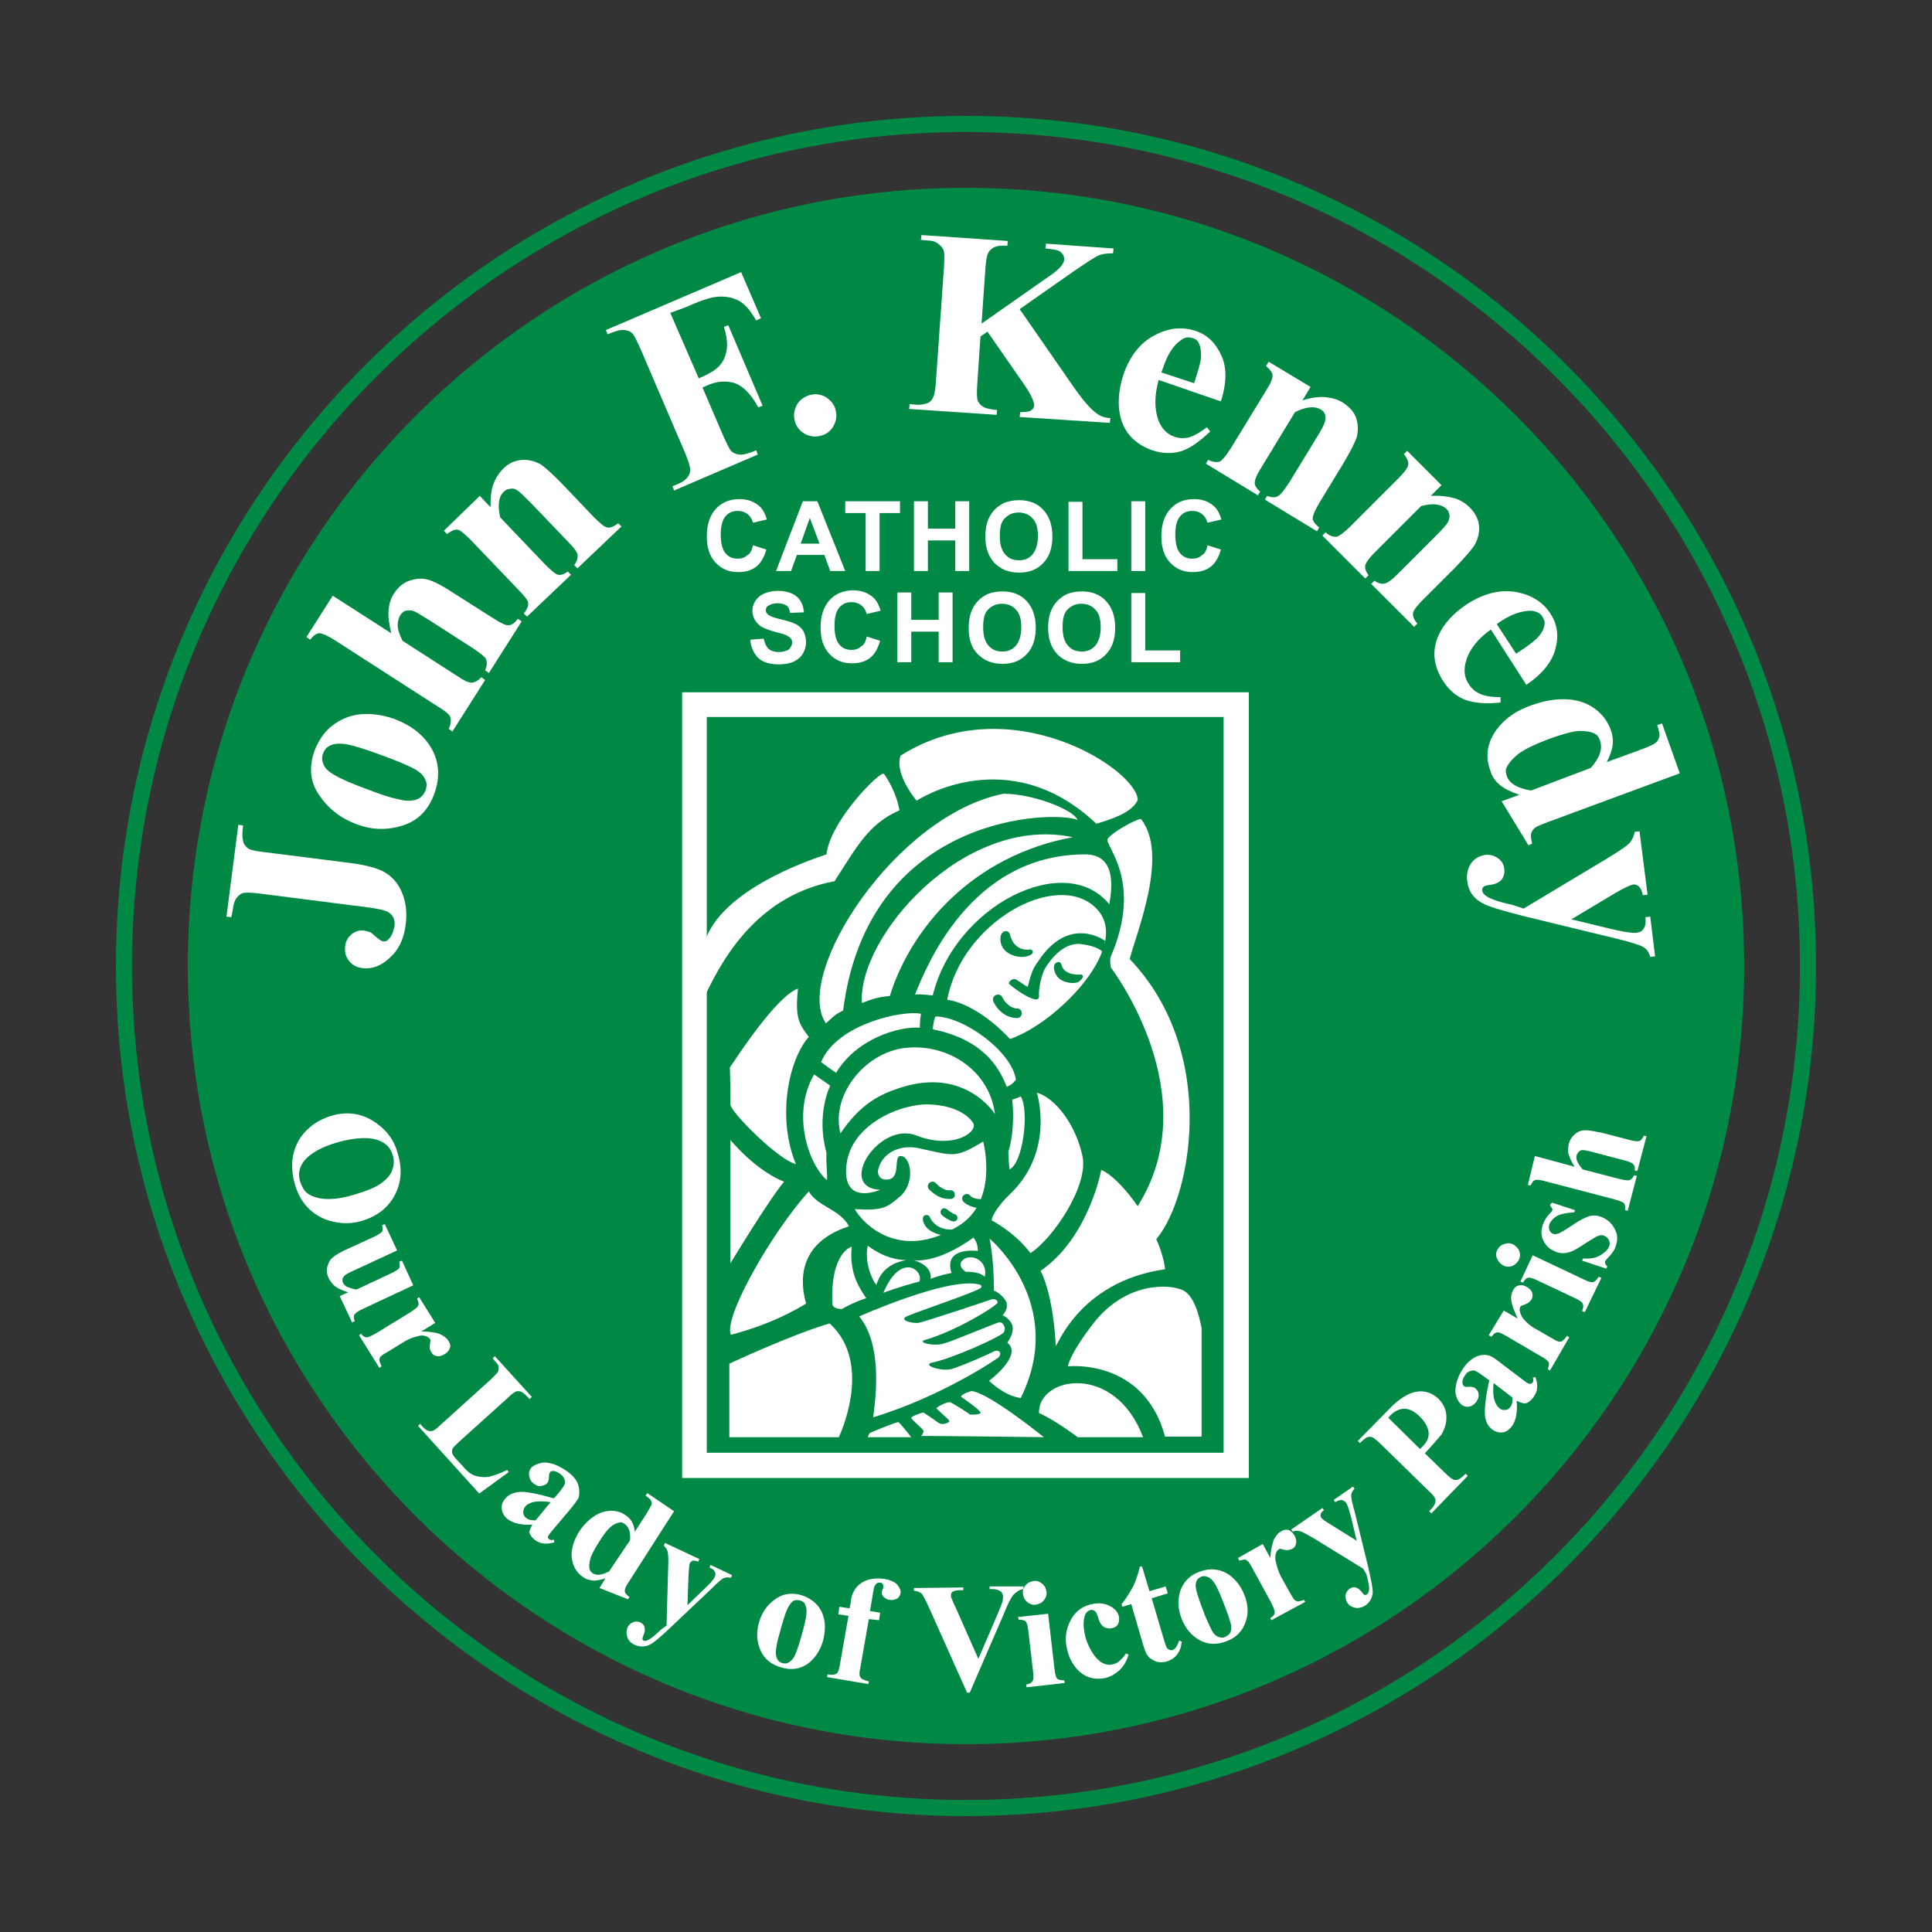 <svg xmlns="http://www.w3.org/2000/svg" width="134" height="134" viewBox="0 0 134 134" fill="none"><rect x="0" y="0" width="134" height="134" fill="#333333" stroke="none"/><path d="M67 125.96C34.505 125.96 8.04 99.495 8.04 67C8.04 34.505 34.468 8.04 67 8.04C99.532 8.04 125.96 34.505 125.96 67C125.96 99.495 99.495 125.96 67 125.96ZM67 9.157C35.101 9.157 9.157 35.101 9.157 67C9.157 98.9 35.101 124.843 67 124.843C98.9 124.843 124.843 98.9 124.843 67C124.843 35.101 98.9 9.157 67 9.157Z" fill="#008845"></path><path d="M67 120.972C96.808 120.972 120.972 96.808 120.972 67C120.972 37.192 96.808 13.028 67 13.028C37.192 13.028 13.028 37.192 13.028 67C13.028 96.808 37.192 120.972 67 120.972Z" fill="#008845"></path><path d="M84.867 49.729V100.76H49.022V49.729H84.867ZM86.616 48.017H47.309V102.51H86.616V48.017Z" fill="white"></path><path d="M59.295 83.862C59.444 84.271 61.975 87.77 66.442 85.053C69.271 83.341 68.228 79.32 68.191 79.172C66.181 80.4 66.144 80.139 63.613 79.618C62.459 79.395 61.156 79.916 60.896 81.182C60.858 81.442 61.007 81.852 61.528 81.814C62.533 81.777 61.938 80.177 62.459 80.177C63.203 80.177 63.538 82.149 62.31 83.08C61.491 83.787 61.119 83.973 59.295 83.862Z" fill="white"></path><path d="M61.044 82.522C61.044 82.522 58.439 83.675 58.7 80.884C58.96 77.906 62.645 76.492 64.506 76.603C66.181 76.678 67.112 77.311 67.484 77.869C67.893 78.464 66.181 79.767 63.576 78.762C60.97 77.72 57.992 82.373 61.044 82.522Z" fill="white"></path><path d="M69.01 77.273C69.01 77.273 66.963 73.961 62.422 75.45C61.044 75.896 59.705 76.529 58.29 78.613C57.583 75.859 60.151 72.807 63.054 72.658C65.921 72.472 68.638 74.333 69.01 77.273Z" fill="white"></path><path d="M71.913 75.784C71.913 75.784 73.216 79.842 70.015 82.857C69.419 83.415 68.787 84.271 68.787 84.643C69.457 85.016 70.648 85.797 71.467 86.914C72.993 85.946 75.524 82.261 75.077 80.177C74.63 78.055 73.216 76.157 71.913 75.784Z" fill="white"></path><path d="M76.38 81.144C76.38 81.144 75.524 85.834 72.174 88.142C73.03 89.854 73.216 92.832 73.216 93.316C73.216 93.8 74.593 88.924 80.809 88.03C80.512 85.425 77.832 81.74 76.38 81.144Z" fill="white"></path><path fill-rule="evenodd" clip-rule="evenodd" d="M82.038 89.482C81.033 89.036 78.092 88.924 75.859 91.753C74.109 94.023 74.072 94.768 74.072 94.768C74.072 94.768 79.321 94.172 80.809 99.644C82.447 99.644 83.341 99.644 83.341 99.644V92.088C83.303 92.088 83.043 89.966 82.038 89.482Z" fill="white"></path><path fill-rule="evenodd" clip-rule="evenodd" d="M60.188 86.393C60.188 86.393 61.38 87.398 62.868 87.398C61.305 87.658 60.933 88.663 60.784 89.11C60.486 88.812 59.928 87.472 60.188 86.393Z" fill="white"></path><path fill-rule="evenodd" clip-rule="evenodd" d="M59.072 86.467C59.072 86.467 57.583 86.84 57.732 90.413C57.732 90.822 58.402 90.785 58.402 90.785C58.402 90.785 59.146 90.338 60.077 90.041C59.704 89.445 58.886 88.44 59.072 86.467Z" fill="white"></path><path fill-rule="evenodd" clip-rule="evenodd" d="M61.268 89.668C61.268 89.668 62.422 89.222 63.762 88.886C64.097 88.142 62.496 86.765 61.268 89.668Z" fill="white"></path><path fill-rule="evenodd" clip-rule="evenodd" d="M63.352 87.398C63.352 87.398 64.878 87.733 67.521 85.835C67.856 86.244 67.819 86.765 67.819 86.765C67.819 86.765 65.399 86.43 65.995 88.291C65.176 88.44 64.543 88.701 64.543 88.701C64.543 88.701 64.767 87.807 63.352 87.398Z" fill="white"></path><path fill-rule="evenodd" clip-rule="evenodd" d="M67 88.217C67 88.217 67.856 88.142 68.303 88.552C68.563 87.361 67.223 86.839 66.702 87.472C66.404 87.882 67 88.217 67 88.217Z" fill="white"></path><path fill-rule="evenodd" clip-rule="evenodd" d="M68.638 85.909C68.638 85.909 74.035 90.413 70.797 96.964C69.643 96.815 68.601 95.773 68.601 95.773C68.601 95.773 70.983 93.986 69.866 93.13C70.09 92.795 70.276 92.423 70.238 92.051C70.201 91.678 69.792 91.306 69.531 91.232C69.68 91.046 69.866 90.859 69.829 90.413C69.792 90.115 69.233 89.594 68.936 89.519C68.936 88.328 68.861 87.1 68.638 85.909Z" fill="white"></path><path fill-rule="evenodd" clip-rule="evenodd" d="M79.283 99.681H74.742C74.742 99.681 73.179 98.49 72.062 98.006C71.988 95.475 77.311 94.47 79.283 99.681Z" fill="white"></path><path fill-rule="evenodd" clip-rule="evenodd" d="M50.585 94.582V99.681H58.178C58.178 99.681 60.635 94.619 57.545 91.79C54.865 92.572 50.585 94.582 50.585 94.582Z" fill="white"></path><path fill-rule="evenodd" clip-rule="evenodd" d="M50.697 92.572C50.697 92.572 53.451 91.939 55.908 90.413C55.759 89.817 54.717 86.393 58.886 85.053C58.253 83.862 56.727 83.713 56.094 82.633C53.451 85.574 50.138 91.455 50.697 92.572Z" fill="white"></path><path fill-rule="evenodd" clip-rule="evenodd" d="M50.659 87.621V79.06C50.659 79.06 52.334 81.144 54.382 81.963C53.339 83.192 50.659 87.621 50.659 87.621Z" fill="white"></path><path fill-rule="evenodd" clip-rule="evenodd" d="M50.659 76.603C50.659 77.124 54.009 80.474 55.2 80.735C53.898 77.608 54.642 73.588 56.094 71.913C55.424 71.02 55.126 70.611 55.349 68.563C53.861 69.084 51.106 73.328 50.622 74.035C50.659 74.966 50.659 76.045 50.659 76.603Z" fill="white"></path><path d="M72.397 99.681C72.397 99.681 68.601 96.592 67.372 96.48C66.553 96.74 66.665 96.889 66.665 96.889C66.665 96.889 67.893 97.708 68.005 97.969C68.079 98.118 67.261 98.155 67.223 98.081C67.186 98.006 66.032 97.299 65.921 97.262C65.697 97.187 64.953 97.597 64.953 97.671C64.953 97.746 65.846 98.453 65.846 98.564C65.846 98.676 65.362 98.862 65.139 98.713C64.916 98.564 64.097 97.969 64.022 97.969C63.948 97.969 63.203 98.229 63.203 98.341C63.203 98.453 64.097 99.16 64.059 99.272C64.022 99.383 63.948 99.607 63.836 99.607C63.799 99.569 72.397 99.681 72.397 99.681Z" fill="white"></path><path d="M60.188 99.681H63.203C63.203 99.681 62.385 98.639 62.31 98.639C62.236 98.602 60.337 99.346 60.3 99.421C60.263 99.458 60.188 99.681 60.188 99.681Z" fill="white"></path><path d="M65.697 69.345C66.665 69.457 68.34 70.238 70.052 72.062C73.291 70.983 78.688 65.511 75.971 62.943C73.253 60.337 66.702 63.948 65.697 69.345Z" fill="white"></path><path fill-rule="evenodd" clip-rule="evenodd" d="M64.692 69.047C64.692 69.047 63.948 68.936 63.464 68.973C64.171 67.261 67.223 59.258 75.263 59.258C77.385 59.258 77.162 61.491 76.938 62.719C73.886 58.96 66.218 62.794 64.692 69.047Z" fill="white"></path><path fill-rule="evenodd" clip-rule="evenodd" d="M74.407 58.066C67.372 59.369 63.166 64.431 61.714 69.084C61.044 69.121 60.412 69.308 59.779 69.568C59.481 64.99 66.851 56.466 74.407 58.066Z" fill="white"></path><path fill-rule="evenodd" clip-rule="evenodd" d="M74.742 56.875C73.291 56.205 60.226 56.317 58.476 70.089C57.843 70.387 57.657 70.648 57.285 70.983C54.977 67.633 62.087 56.54 69.606 55.051C71.578 55.051 74.445 56.131 74.742 56.875Z" fill="white"></path><path fill-rule="evenodd" clip-rule="evenodd" d="M63.576 55.535C63.576 55.535 69.903 51.329 76.045 57.136C77.906 56.578 78.576 56.131 78.911 55.498C78.911 53.414 70.09 47.607 62.459 52.409C62.012 53.712 63.576 55.535 63.576 55.535Z" fill="white"></path><path fill-rule="evenodd" clip-rule="evenodd" d="M79.135 56.801C78.799 56.801 77.124 57.732 76.827 58.178C76.566 58.625 79.321 61.044 77.05 66.33C76.938 66.553 77.05 67.112 77.05 67.112C77.05 67.112 83.825 75.933 78.874 83.713C78.651 85.127 78.948 85.127 79.991 86.169C82.522 83.638 84.718 73.179 78.353 66.516C78.874 64.543 81.07 59.258 79.135 56.801Z" fill="white"></path><path fill-rule="evenodd" clip-rule="evenodd" d="M62.384 56.206C62.198 55.052 61.528 53.935 61.305 53.674C61.082 53.414 57.583 56.913 57.322 59.258C56.094 59.667 49.468 61.901 48.761 65.809C48.91 67.074 48.798 68.712 48.91 69.047C50.362 65.921 52.893 62.049 57.881 61.119C59.407 58.774 60.226 57.136 62.384 56.206Z" fill="white"></path><path fill-rule="evenodd" clip-rule="evenodd" d="M59.593 91.306C59.593 91.306 65.66 88.589 67.856 89.073C68.191 89.147 68.079 89.296 67.968 89.37C66.963 89.891 62.906 91.194 62.757 91.38C62.533 91.641 63.352 91.79 63.687 91.753C64.022 91.715 68.489 90.227 68.787 90.115C68.973 90.078 69.196 90.152 69.196 90.338C69.196 90.524 66.442 92.274 64.134 92.944C63.613 93.093 64.692 93.39 65.399 93.204C66.107 93.018 69.047 91.753 69.308 91.715C69.568 91.678 69.829 92.125 69.606 92.423C69.382 92.72 66.107 94.209 64.655 94.507C63.985 94.656 65.027 95.065 65.809 94.991C66.255 94.954 68.787 93.837 68.936 93.725C69.27 93.576 69.531 93.837 69.271 94.135C69.159 94.246 65.325 96.852 60.56 98.304C60.709 97.15 61.268 93.353 59.593 91.306Z" fill="white"></path><path fill-rule="evenodd" clip-rule="evenodd" d="M56.466 74.519L57.583 75.3C57.583 75.3 56.578 77.273 57.322 79.953C57.285 80.809 57.397 81.293 57.359 81.852C56.168 80.884 54.828 77.348 56.466 74.519Z" fill="white"></path><path fill-rule="evenodd" clip-rule="evenodd" d="M56.95 73.663C56.95 73.663 57.583 74.147 57.992 74.407C59.444 71.988 62.422 71.169 63.799 71.281C63.799 70.908 63.836 70.573 63.873 70.313C62.682 70.052 58.067 70.983 56.95 73.663Z" fill="white"></path><path fill-rule="evenodd" clip-rule="evenodd" d="M64.692 71.392C64.692 71.392 64.729 70.834 64.878 70.499C66.851 70.499 70.201 72.956 70.462 74.891C70.313 75.04 70.275 75.189 69.829 75.375C69.457 74.519 68.6 72.174 64.692 71.392Z" fill="white"></path><path fill-rule="evenodd" clip-rule="evenodd" d="M70.797 76.045C70.797 76.045 70.499 76.194 70.201 76.268C70.35 77.385 70.238 79.023 69.941 79.842C69.941 80.326 69.978 80.66 70.015 81.107C70.983 80.66 71.392 76.975 70.797 76.045Z" fill="white"></path><path d="M70.015 68.266C70.015 68.266 71.057 69.159 71.764 69.308C71.876 69.345 72.1 69.308 72.062 69.084C72.025 68.526 72.248 67.596 72.472 67.186C72.732 66.739 73.663 65.362 74.928 65.474C75.859 65.585 76.268 65.809 76.492 66.032C76.603 66.144 76.641 65.251 76.641 65.251C76.641 65.251 74.147 63.389 71.988 66.702C71.653 67.186 71.541 67.409 71.281 68.452C71.057 68.34 70.722 68.079 70.462 67.93C70.164 67.819 69.866 68.191 70.015 68.266Z" fill="#008845"></path><path d="M71.467 65.846C71.467 65.846 70.387 66.107 70.052 64.841C69.978 64.469 69.531 64.506 69.42 64.878C69.308 65.251 69.457 65.772 69.829 66.032C70.201 66.33 70.871 66.442 71.206 66.33C71.727 66.218 71.727 65.921 71.467 65.846Z" fill="#008845"></path><path d="M74.966 67.595C74.966 67.595 73.812 67.707 73.626 66.925C73.551 66.59 73.142 66.702 73.105 67.037C73.067 67.372 73.291 67.819 73.663 68.005C74.035 68.191 74.482 68.228 74.779 68.117C75.152 67.893 75.189 67.595 74.966 67.595Z" fill="#008845"></path><path d="M70.536 70.611C69.419 70.611 68.898 69.494 68.898 69.457C68.824 69.27 68.898 69.084 69.085 69.01C69.271 68.936 69.457 69.01 69.531 69.196C69.531 69.196 69.903 69.941 70.536 69.941C70.722 69.941 70.871 70.089 70.871 70.275C70.871 70.462 70.722 70.611 70.536 70.611Z" fill="#008845"></path><path d="M65.772 83.154C65.027 83.154 64.432 82.484 64.432 82.484C64.32 82.373 64.32 82.15 64.469 82.038C64.581 81.926 64.804 81.926 64.915 82.075C65.064 82.224 65.474 82.596 65.883 82.559C66.069 82.522 66.218 82.671 66.218 82.82C66.255 83.006 66.107 83.154 65.958 83.154C65.883 83.154 65.809 83.154 65.772 83.154Z" fill="#008845"></path><path d="M68.005 83.787C67.223 83.787 66.814 83.341 66.814 83.341C66.702 83.192 66.702 83.006 66.851 82.894C66.963 82.782 67.186 82.782 67.298 82.931C67.298 82.969 67.596 83.229 68.228 83.155C68.415 83.117 68.563 83.266 68.563 83.415C68.601 83.601 68.452 83.75 68.303 83.75C68.191 83.75 68.079 83.787 68.005 83.787Z" fill="#008845"></path><path d="M66.144 84.718H66.107C65.772 84.643 65.4 84.346 65.325 84.271C65.213 84.159 65.213 84.011 65.288 83.899C65.4 83.787 65.548 83.787 65.66 83.862C65.809 83.973 66.032 84.159 66.181 84.197C66.33 84.234 66.442 84.383 66.404 84.532C66.367 84.643 66.256 84.718 66.144 84.718Z" fill="#008845"></path><path d="M64.469 84.383C64.543 84.532 64.953 85.499 66.479 85.239C67.484 85.09 65.772 85.723 65.772 85.723C65.772 85.723 64.283 85.686 64.022 84.681C63.911 84.159 64.432 84.234 64.469 84.383Z" fill="#008845"></path><path d="M16.043 63.613L15.708 63.576L16.527 57.211L16.862 57.248L16.824 57.62C16.787 57.955 16.824 58.253 16.899 58.476C16.973 58.625 17.085 58.774 17.271 58.886C17.42 58.96 17.755 59.035 18.388 59.109L24.269 59.853C25.423 60.002 26.242 60.226 26.726 60.523C27.209 60.821 27.619 61.268 27.879 61.901C28.14 62.533 28.252 63.241 28.14 64.097C28.028 65.102 27.656 65.883 27.023 66.442C26.428 67 25.795 67.224 25.162 67.149C24.753 67.112 24.418 66.926 24.194 66.628C23.971 66.33 23.897 66.032 23.934 65.66C23.971 65.288 24.12 65.027 24.381 64.804C24.641 64.581 24.939 64.506 25.274 64.543C25.423 64.581 25.572 64.618 25.683 64.655C25.758 64.692 25.869 64.804 26.093 64.99C26.316 65.176 26.465 65.288 26.577 65.288C26.726 65.325 26.874 65.251 26.986 65.102C27.172 64.916 27.284 64.618 27.358 64.246C27.395 63.985 27.358 63.762 27.247 63.576C27.135 63.39 26.949 63.241 26.688 63.166C26.428 63.055 25.683 62.943 24.418 62.794L18.015 61.975C17.42 61.901 17.011 61.901 16.862 61.938C16.713 61.975 16.564 62.087 16.415 62.273C16.266 62.459 16.192 62.72 16.154 63.055L16.043 63.613Z" fill="white"></path><path d="M21.812 52.074C22.073 51.404 22.445 50.809 23.003 50.362C23.562 49.915 24.232 49.617 24.976 49.543C25.721 49.468 26.502 49.58 27.284 49.841C28.401 50.25 29.219 50.846 29.778 51.665C30.448 52.67 30.559 53.786 30.15 54.977C29.741 56.169 28.996 56.913 27.954 57.248C26.912 57.583 25.832 57.583 24.753 57.173C23.636 56.764 22.78 56.094 22.147 55.163C21.514 54.27 21.403 53.228 21.812 52.074ZM22.408 52.26C22.296 52.558 22.333 52.819 22.482 53.116C22.631 53.414 23.003 53.675 23.599 53.972C24.194 54.27 25.088 54.605 26.204 55.015C26.8 55.238 27.358 55.387 27.917 55.498C28.326 55.573 28.698 55.536 28.959 55.424C29.219 55.312 29.405 55.089 29.517 54.828C29.592 54.568 29.629 54.345 29.517 54.121C29.405 53.824 29.182 53.6 28.884 53.414C28.401 53.116 27.321 52.67 25.721 52.111C24.753 51.776 24.083 51.59 23.71 51.59C23.301 51.553 23.003 51.627 22.78 51.776C22.631 51.851 22.482 52.037 22.408 52.26Z" fill="white"></path><path d="M23.078 41.317L27.135 43.922C26.986 43.29 26.912 42.731 26.949 42.322C26.986 41.912 27.098 41.503 27.321 41.168C27.619 40.721 27.954 40.423 28.401 40.275C28.847 40.126 29.294 40.089 29.666 40.2C30.076 40.312 30.671 40.61 31.453 41.131L34.207 42.88C34.728 43.215 35.101 43.401 35.287 43.364C35.473 43.364 35.696 43.215 35.919 42.917L36.18 43.103L33.91 46.677L33.649 46.491C33.761 46.23 33.798 45.97 33.723 45.746C33.649 45.56 33.351 45.337 32.867 45.002L29.741 42.992C29.145 42.62 28.773 42.396 28.624 42.359C28.475 42.322 28.289 42.322 28.14 42.359C27.991 42.396 27.88 42.508 27.768 42.657C27.656 42.843 27.582 43.103 27.582 43.364C27.582 43.625 27.693 43.997 27.917 44.444L31.676 46.863C32.16 47.198 32.495 47.347 32.681 47.347C32.904 47.347 33.128 47.235 33.388 46.975L33.649 47.161L31.378 50.734L31.118 50.548C31.267 50.25 31.304 49.952 31.23 49.729C31.192 49.58 30.895 49.32 30.336 48.985L23.227 44.406C22.706 44.071 22.333 43.922 22.147 43.922C21.961 43.922 21.738 44.071 21.515 44.369L21.254 44.183L23.078 41.317Z" fill="white"></path><path d="M33.277 34.394L34.021 35.175C34.021 34.542 34.058 34.021 34.207 33.612C34.356 33.202 34.579 32.83 34.914 32.495C35.287 32.123 35.733 31.937 36.18 31.9C36.627 31.862 37.073 31.974 37.483 32.197C37.781 32.383 38.264 32.83 38.934 33.5L41.168 35.845C41.614 36.292 41.912 36.552 42.136 36.59C42.322 36.627 42.582 36.515 42.88 36.292L43.103 36.515L40.051 39.419L39.828 39.195C40.014 38.935 40.088 38.711 40.051 38.451C40.014 38.265 39.791 37.967 39.381 37.557L36.813 34.877C36.329 34.394 36.031 34.096 35.845 33.984C35.659 33.872 35.51 33.872 35.361 33.91C35.212 33.91 35.063 33.984 34.952 34.096C34.579 34.431 34.505 35.026 34.691 35.882L37.781 39.121C38.227 39.567 38.525 39.828 38.711 39.865C38.897 39.902 39.12 39.828 39.381 39.642L39.604 39.865L36.552 42.769L36.329 42.545C36.552 42.285 36.664 42.024 36.627 41.801C36.627 41.652 36.366 41.317 35.919 40.87L32.681 37.483C32.234 37.036 31.937 36.776 31.75 36.739C31.564 36.701 31.304 36.813 31.006 37.036L30.783 36.813L33.277 34.394Z" fill="white"></path><path d="M46.491 21.701L48.463 26.242L48.798 26.093C49.282 25.87 49.654 25.646 49.915 25.349C50.176 25.051 50.325 24.716 50.399 24.269C50.473 23.822 50.399 23.301 50.213 22.669L50.511 22.557L52.893 28.14L52.595 28.252C52.037 27.247 51.441 26.689 50.846 26.54C50.25 26.391 49.654 26.465 49.059 26.726L48.724 26.875L50.176 30.262C50.436 30.82 50.585 31.155 50.734 31.304C50.846 31.416 51.032 31.49 51.255 31.527C51.478 31.565 51.739 31.49 52.074 31.378L52.446 31.23L52.558 31.527L46.751 34.021L46.639 33.724L47.012 33.575C47.347 33.426 47.57 33.277 47.719 33.053C47.831 32.905 47.868 32.756 47.868 32.532C47.868 32.383 47.756 32.011 47.533 31.453L44.406 24.157C44.146 23.599 43.997 23.264 43.848 23.115C43.699 22.966 43.55 22.929 43.327 22.892C43.103 22.855 42.843 22.929 42.508 23.041L42.136 23.19L42.024 22.892L51.404 18.872L52.781 22.073L52.446 22.222C52.037 21.515 51.627 21.031 51.143 20.807C50.66 20.584 50.101 20.51 49.468 20.621C49.096 20.696 48.501 20.882 47.607 21.291L46.491 21.701Z" fill="white"></path><path d="M56.168 27.396C56.578 27.284 56.95 27.358 57.285 27.545C57.62 27.768 57.88 28.066 57.955 28.438C58.067 28.847 57.992 29.22 57.806 29.555C57.62 29.89 57.285 30.15 56.913 30.225C56.503 30.336 56.131 30.262 55.796 30.076C55.461 29.89 55.2 29.555 55.126 29.182C55.014 28.773 55.089 28.401 55.275 28.066C55.461 27.731 55.796 27.507 56.168 27.396Z" fill="white"></path><path d="M70.722 21.44L74.593 27.023C75.152 27.805 75.636 28.363 76.045 28.661C76.343 28.885 76.678 28.996 77.013 28.996L76.976 29.331L70.722 28.922L70.759 28.587C71.169 28.587 71.429 28.55 71.541 28.438C71.653 28.363 71.727 28.252 71.727 28.103C71.727 27.842 71.504 27.358 71.02 26.651L68.489 23.003L68.005 23.338L67.782 26.614C67.744 27.247 67.744 27.619 67.819 27.805C67.893 27.954 68.005 28.103 68.191 28.215C68.377 28.326 68.712 28.401 69.159 28.438L69.122 28.773L63.054 28.363L63.092 28.029L63.501 28.066C63.836 28.103 64.134 28.029 64.357 27.954C64.506 27.88 64.655 27.731 64.729 27.545C64.804 27.396 64.878 27.023 64.916 26.428L65.474 18.5C65.511 17.867 65.511 17.495 65.437 17.346C65.399 17.197 65.251 17.048 65.064 16.899C64.878 16.75 64.618 16.676 64.283 16.676L63.873 16.639L63.911 16.303L69.903 16.713L69.866 17.048C69.457 17.011 69.159 17.048 68.936 17.16C68.787 17.234 68.638 17.346 68.526 17.569C68.452 17.718 68.377 18.09 68.34 18.686L68.079 22.445L72.807 19.132C73.477 18.686 73.812 18.276 73.812 17.979C73.812 17.755 73.7 17.569 73.477 17.42C73.365 17.346 73.03 17.271 72.509 17.234L72.546 16.899L77.236 17.234L77.199 17.569C76.789 17.569 76.454 17.606 76.194 17.718C75.933 17.83 75.375 18.202 74.444 18.835L70.722 21.44Z" fill="white"></path><path d="M84.68 27.842L80.363 26.354C80.065 27.433 80.065 28.326 80.326 29.108C80.549 29.703 80.921 30.113 81.479 30.299C81.814 30.411 82.149 30.411 82.484 30.336C82.819 30.225 83.229 30.001 83.713 29.629L83.936 29.927C83.192 30.634 82.522 31.118 81.889 31.304C81.256 31.49 80.586 31.453 79.916 31.23C78.762 30.82 78.018 30.076 77.72 28.959C77.497 28.066 77.571 27.098 77.906 26.018C78.353 24.716 79.06 23.785 80.065 23.264C81.033 22.743 82.001 22.631 82.968 22.966C83.75 23.227 84.346 23.822 84.718 24.678C85.09 25.46 85.09 26.54 84.68 27.842ZM82.819 26.577C83.117 25.683 83.303 25.051 83.303 24.678C83.303 24.306 83.266 24.009 83.117 23.748C83.043 23.599 82.894 23.487 82.708 23.45C82.41 23.338 82.112 23.413 81.852 23.636C81.331 24.009 80.958 24.641 80.66 25.535L80.549 25.832L82.819 26.577Z" fill="white"></path><path d="M90.897 26.837L90.338 27.768C90.934 27.582 91.455 27.507 91.902 27.545C92.348 27.582 92.758 27.693 93.13 27.917C93.577 28.215 93.912 28.55 94.061 28.996C94.209 29.443 94.209 29.89 94.098 30.336C93.986 30.671 93.688 31.267 93.204 32.086L91.529 34.84C91.194 35.398 91.046 35.771 91.046 35.957C91.046 36.143 91.232 36.366 91.492 36.59L91.343 36.85L87.733 34.654L87.882 34.393C88.179 34.505 88.44 34.542 88.663 34.393C88.812 34.319 89.035 34.021 89.371 33.537L91.306 30.373C91.678 29.778 91.864 29.406 91.902 29.22C91.939 29.033 91.939 28.885 91.902 28.736C91.827 28.587 91.753 28.475 91.604 28.401C91.157 28.14 90.562 28.215 89.817 28.587L87.509 32.383C87.174 32.905 87.025 33.277 87.025 33.5C87.025 33.686 87.174 33.91 87.398 34.096L87.249 34.356L83.638 32.16L83.787 31.9C84.122 32.048 84.383 32.086 84.606 32.011C84.755 31.937 85.016 31.639 85.35 31.118L87.807 27.098C88.142 26.577 88.291 26.205 88.254 26.018C88.254 25.832 88.068 25.609 87.807 25.386L87.993 25.088L90.897 26.837Z" fill="white"></path><path d="M99.979 33.649L99.234 34.394C99.867 34.356 100.388 34.431 100.835 34.542C101.244 34.654 101.617 34.877 101.952 35.212C102.324 35.585 102.547 36.031 102.584 36.478C102.622 36.925 102.51 37.371 102.287 37.781C102.101 38.078 101.691 38.562 101.021 39.27L98.713 41.577C98.267 42.024 98.006 42.359 98.006 42.545C97.969 42.731 98.081 42.992 98.304 43.252L98.081 43.476L95.103 40.498L95.326 40.275C95.587 40.461 95.847 40.535 96.071 40.461C96.257 40.423 96.555 40.2 96.964 39.791L99.57 37.185C100.053 36.701 100.351 36.366 100.426 36.217C100.5 36.069 100.537 35.882 100.537 35.733C100.5 35.585 100.463 35.436 100.351 35.324C99.979 34.952 99.383 34.877 98.564 35.101L95.401 38.265C94.954 38.711 94.731 39.009 94.693 39.232C94.656 39.419 94.731 39.642 94.917 39.902L94.693 40.126L91.716 37.148L91.939 36.925C92.2 37.148 92.46 37.26 92.721 37.222C92.87 37.185 93.204 36.962 93.651 36.515L96.964 33.202C97.411 32.756 97.634 32.458 97.671 32.235C97.708 32.048 97.597 31.788 97.373 31.49L97.597 31.267L99.979 33.649Z" fill="white"></path><path d="M105.86 47.496L103.403 43.662C102.51 44.294 101.914 45.039 101.691 45.821C101.505 46.416 101.542 46.974 101.877 47.458C102.063 47.756 102.324 47.98 102.659 48.128C102.994 48.277 103.441 48.352 104.073 48.352V48.724C103.068 48.836 102.249 48.761 101.617 48.538C100.984 48.277 100.5 47.868 100.091 47.235C99.421 46.193 99.309 45.151 99.755 44.108C100.128 43.252 100.798 42.545 101.728 41.912C102.882 41.168 104.036 40.87 105.116 41.056C106.195 41.242 107.051 41.763 107.572 42.62C108.019 43.327 108.131 44.146 107.87 45.039C107.647 45.895 106.977 46.751 105.86 47.496ZM105.153 45.337C105.972 44.816 106.493 44.406 106.716 44.146C106.977 43.848 107.088 43.587 107.126 43.289C107.163 43.141 107.088 42.955 106.977 42.768C106.828 42.508 106.53 42.396 106.195 42.359C105.562 42.359 104.855 42.582 104.073 43.103L103.813 43.289L105.153 45.337Z" fill="white"></path><path d="M116.506 53.637L107.535 56.95C106.939 57.173 106.567 57.322 106.493 57.397C106.344 57.508 106.232 57.657 106.195 57.806C106.158 57.955 106.195 58.216 106.269 58.514L106.009 58.625L104.148 55.573L105.376 55.126C104.743 54.903 104.297 54.68 103.999 54.419C103.701 54.158 103.478 53.861 103.366 53.451C102.994 52.446 103.143 51.516 103.813 50.585C104.371 49.841 105.153 49.282 106.232 48.91C107.088 48.612 107.87 48.464 108.652 48.501C109.433 48.538 110.066 48.761 110.587 49.133C111.108 49.506 111.481 49.99 111.704 50.585C111.853 50.957 111.89 51.33 111.853 51.665C111.816 52 111.667 52.409 111.443 52.856L113.788 52C114.384 51.776 114.719 51.627 114.831 51.516C114.979 51.404 115.054 51.255 115.091 51.069C115.128 50.92 115.054 50.66 114.942 50.287L115.277 50.176L116.506 53.637ZM110.327 53.265C110.959 52.558 111.183 51.925 110.959 51.33C110.885 51.106 110.773 50.957 110.587 50.883C110.327 50.734 109.954 50.697 109.508 50.697C109.024 50.734 108.354 50.92 107.423 51.255C106.456 51.627 105.748 51.962 105.302 52.297C104.892 52.632 104.632 52.93 104.483 53.265C104.408 53.414 104.446 53.637 104.52 53.861C104.706 54.345 105.264 54.68 106.195 54.828L110.327 53.265Z" fill="white"></path><path d="M105.674 63.017L111.443 59.556C112.299 59.035 112.858 58.663 113.044 58.439C113.23 58.216 113.342 57.955 113.379 57.695L113.714 57.657L114.272 62.05L113.937 62.087C113.9 61.789 113.788 61.603 113.677 61.491C113.565 61.38 113.416 61.343 113.304 61.343C113.081 61.38 112.672 61.566 112.039 61.938L108.987 63.762L111.592 64.395C112.523 64.618 113.156 64.73 113.528 64.692C113.751 64.655 113.9 64.581 114.012 64.395C114.123 64.209 114.161 63.985 114.123 63.613L114.458 63.576L114.793 66.33L114.458 66.368C114.384 66.107 114.272 65.884 114.049 65.735C113.863 65.586 113.193 65.362 112.113 65.102L105.674 63.539C104.073 63.129 103.068 62.831 102.696 62.571C102.138 62.236 101.84 61.752 101.766 61.119C101.691 60.635 101.803 60.226 102.026 59.891C102.249 59.556 102.584 59.37 102.994 59.295C103.329 59.258 103.627 59.333 103.887 59.519C104.148 59.705 104.297 59.928 104.334 60.263C104.371 60.561 104.297 60.821 104.148 61.008C103.999 61.194 103.701 61.343 103.292 61.38C103.068 61.417 102.919 61.454 102.882 61.529C102.808 61.566 102.808 61.64 102.808 61.752C102.808 61.901 102.919 62.05 103.106 62.161C103.366 62.347 103.999 62.571 104.892 62.757L105.674 63.017Z" fill="white"></path><path d="M27.582 79.991C27.917 81.07 27.842 82.038 27.358 82.931C26.874 83.825 26.093 84.383 25.088 84.681C24.232 84.941 23.375 84.867 22.557 84.569C21.477 84.122 20.77 83.303 20.435 82.075C20.1 80.847 20.249 79.767 20.882 78.837C21.403 78.129 22.11 77.646 23.003 77.385C24.008 77.087 24.976 77.199 25.832 77.72C26.688 78.241 27.321 78.986 27.582 79.991ZM27.247 80.139C27.061 79.507 26.614 79.135 25.869 78.986C25.274 78.874 24.455 78.948 23.487 79.209C22.296 79.544 21.514 79.991 21.068 80.549C20.77 80.958 20.658 81.405 20.807 81.926C20.919 82.261 21.068 82.559 21.291 82.745C21.589 82.968 21.998 83.117 22.519 83.154C23.041 83.192 23.673 83.117 24.455 82.894C25.348 82.633 26.018 82.373 26.428 82.075C26.837 81.777 27.098 81.48 27.209 81.144C27.321 80.809 27.358 80.512 27.247 80.139Z" fill="white"></path><path d="M28.661 89.147L25.162 90.785C24.827 90.934 24.641 91.083 24.567 91.195C24.529 91.306 24.529 91.455 24.604 91.641L24.418 91.716L23.562 89.892L24.157 89.631C23.785 89.52 23.524 89.408 23.301 89.259C23.078 89.11 22.929 88.887 22.78 88.626C22.668 88.366 22.631 88.105 22.706 87.845C22.78 87.584 22.892 87.361 23.078 87.212C23.264 87.063 23.599 86.84 24.12 86.616L25.907 85.797C26.242 85.648 26.428 85.5 26.502 85.425C26.577 85.351 26.539 85.165 26.502 84.978L26.688 84.904L27.544 86.728L24.492 88.142C24.157 88.291 23.971 88.403 23.897 88.477C23.822 88.552 23.785 88.626 23.748 88.701C23.748 88.775 23.748 88.887 23.785 88.961C23.822 89.073 23.934 89.147 24.008 89.222C24.157 89.296 24.381 89.371 24.715 89.445L27.098 88.329C27.433 88.18 27.619 88.031 27.693 87.956C27.73 87.845 27.73 87.696 27.693 87.51L27.879 87.435L28.661 89.147Z" fill="white"></path><path d="M30.187 91.753L29.219 92.349C29.815 92.349 30.262 92.423 30.522 92.535C30.783 92.646 31.006 92.832 31.118 93.019C31.229 93.205 31.267 93.353 31.192 93.502C31.155 93.651 31.043 93.8 30.857 93.912C30.671 94.023 30.485 94.098 30.299 94.061C30.113 94.023 30.001 93.949 29.927 93.8C29.815 93.651 29.778 93.465 29.815 93.279C29.852 93.093 29.852 92.981 29.852 92.981C29.852 92.944 29.852 92.907 29.815 92.87C29.778 92.795 29.666 92.721 29.554 92.683C29.368 92.609 29.182 92.609 28.959 92.683C28.624 92.758 28.252 92.907 27.917 93.13L26.949 93.726L26.688 93.875C26.502 93.986 26.428 94.061 26.39 94.098C26.316 94.172 26.316 94.284 26.316 94.359C26.316 94.433 26.39 94.582 26.465 94.768L26.316 94.88L24.902 92.609L25.05 92.497C25.162 92.683 25.311 92.758 25.423 92.758C25.534 92.758 25.795 92.646 26.167 92.423L28.475 91.008C28.698 90.86 28.847 90.748 28.922 90.674C28.996 90.599 29.033 90.525 29.033 90.413C29.033 90.338 28.996 90.227 28.922 90.078L29.07 89.966L30.187 91.753Z" fill="white"></path><path d="M35.287 102.101L33.239 103.589L28.996 98.899L29.145 98.751L29.294 98.937C29.443 99.085 29.554 99.197 29.703 99.234C29.815 99.272 29.927 99.272 30.038 99.234C30.113 99.197 30.299 99.085 30.559 98.825L34.058 95.661C34.319 95.4 34.468 95.252 34.542 95.14C34.579 95.066 34.579 94.954 34.579 94.805C34.579 94.656 34.468 94.544 34.319 94.396L34.17 94.209L34.319 94.061L36.887 96.889L36.738 97.038L36.515 96.815C36.366 96.666 36.254 96.554 36.105 96.517C35.994 96.48 35.882 96.48 35.77 96.517C35.696 96.554 35.51 96.666 35.249 96.927L31.862 99.979C31.602 100.239 31.416 100.388 31.378 100.5C31.341 100.612 31.341 100.723 31.378 100.835C31.416 100.909 31.527 101.096 31.788 101.356L32.197 101.803C32.458 102.101 32.718 102.287 32.979 102.361C33.239 102.436 33.537 102.473 33.872 102.436C34.207 102.361 34.654 102.212 35.175 101.952L35.287 102.101Z" fill="white"></path><path d="M36.924 105.749C36.105 105.786 35.547 105.637 35.175 105.339C34.952 105.153 34.84 104.93 34.803 104.669C34.766 104.409 34.84 104.185 35.026 103.962C35.249 103.664 35.622 103.515 36.031 103.478C36.478 103.441 37.259 103.59 38.413 103.925L38.748 103.552C38.972 103.255 39.12 103.069 39.158 102.957C39.195 102.845 39.195 102.734 39.158 102.622C39.12 102.51 39.046 102.399 38.934 102.287C38.748 102.138 38.599 102.064 38.413 102.026C38.302 102.026 38.227 102.026 38.153 102.101C38.115 102.175 38.078 102.25 38.078 102.399C38.078 102.585 38.041 102.771 37.967 102.845C37.855 102.994 37.706 103.031 37.52 103.069C37.334 103.106 37.185 103.031 36.999 102.882C36.813 102.734 36.738 102.585 36.701 102.361C36.664 102.175 36.701 101.989 36.813 101.84C36.962 101.654 37.222 101.542 37.52 101.468C37.818 101.394 38.153 101.468 38.488 101.58C38.86 101.729 39.158 101.915 39.456 102.138C39.828 102.436 40.051 102.734 40.126 103.069C40.2 103.404 40.2 103.664 40.126 103.887C40.051 104.036 39.865 104.297 39.53 104.706L38.302 106.158C38.153 106.344 38.078 106.456 38.041 106.493C38.004 106.53 38.004 106.605 38.004 106.642C38.004 106.679 38.041 106.716 38.078 106.754C38.153 106.828 38.264 106.828 38.413 106.791L38.45 106.977C38.153 107.051 37.892 107.089 37.669 107.051C37.446 107.014 37.259 106.94 37.073 106.791C36.85 106.605 36.738 106.419 36.701 106.232C36.738 106.195 36.776 105.972 36.924 105.749ZM37.148 105.451L38.19 104.185C37.706 104.111 37.297 104.111 36.962 104.185C36.738 104.26 36.552 104.334 36.441 104.483C36.329 104.595 36.292 104.744 36.292 104.93C36.292 105.041 36.366 105.19 36.478 105.265C36.627 105.414 36.85 105.451 37.148 105.451Z" fill="white"></path><path d="M46.751 104.818L43.699 109.582C43.475 109.917 43.364 110.103 43.364 110.178C43.327 110.289 43.327 110.401 43.364 110.476C43.401 110.55 43.513 110.662 43.662 110.773L43.55 110.922L41.577 110.141L41.987 109.471C41.614 109.582 41.317 109.657 41.093 109.619C40.87 109.582 40.647 109.545 40.461 109.396C39.939 109.061 39.679 108.54 39.642 107.87C39.642 107.312 39.828 106.791 40.163 106.232C40.461 105.786 40.795 105.451 41.168 105.19C41.54 104.929 41.912 104.818 42.322 104.781C42.694 104.781 43.066 104.855 43.364 105.078C43.55 105.19 43.699 105.339 43.81 105.525C43.922 105.711 43.997 105.934 44.034 106.232L44.853 104.967C45.039 104.632 45.151 104.446 45.188 104.371C45.225 104.259 45.188 104.148 45.151 104.073C45.113 103.999 45.002 103.887 44.778 103.738L44.89 103.552L46.751 104.818ZM43.699 106.828C43.736 106.269 43.624 105.897 43.289 105.674C43.178 105.599 43.066 105.562 42.954 105.599C42.768 105.637 42.582 105.711 42.359 105.897C42.136 106.083 41.875 106.418 41.577 106.902C41.242 107.423 41.019 107.833 40.944 108.131C40.87 108.428 40.833 108.689 40.907 108.875C40.944 108.987 41.019 109.061 41.13 109.136C41.391 109.284 41.763 109.247 42.247 108.987L43.699 106.828Z" fill="white"></path><path d="M46.23 112.746L46.342 108.763C46.379 108.168 46.342 107.796 46.304 107.609C46.267 107.461 46.156 107.312 46.044 107.2L46.118 107.014L48.501 108.131L48.426 108.317C48.277 108.242 48.128 108.242 48.054 108.242C47.979 108.279 47.905 108.317 47.868 108.391C47.793 108.503 47.793 108.801 47.756 109.21L47.682 111.332L48.836 110.215C49.245 109.843 49.505 109.545 49.58 109.359C49.617 109.247 49.654 109.136 49.58 109.024C49.543 108.912 49.431 108.801 49.208 108.726L49.282 108.54L50.771 109.247L50.697 109.433C50.548 109.396 50.399 109.396 50.25 109.433C50.101 109.471 49.803 109.731 49.319 110.215L46.49 112.895C45.783 113.565 45.299 113.974 45.039 114.086C44.704 114.235 44.369 114.235 44.034 114.086C43.773 113.974 43.587 113.788 43.513 113.565C43.438 113.342 43.438 113.118 43.513 112.895C43.587 112.709 43.736 112.597 43.885 112.523C44.034 112.448 44.22 112.448 44.406 112.523C44.555 112.597 44.667 112.709 44.704 112.858C44.741 113.007 44.741 113.193 44.629 113.416C44.592 113.528 44.555 113.639 44.555 113.677C44.555 113.714 44.592 113.751 44.629 113.788C44.704 113.826 44.816 113.826 44.927 113.751C45.113 113.677 45.411 113.453 45.821 113.044L46.23 112.746Z" fill="white"></path><path d="M55.535 110.625C55.945 110.736 56.317 110.96 56.615 111.257C56.913 111.555 57.099 111.965 57.173 112.374C57.248 112.783 57.211 113.267 57.099 113.751C56.913 114.421 56.578 114.942 56.131 115.315C55.573 115.761 54.903 115.873 54.196 115.65C53.488 115.463 53.004 115.054 52.744 114.458C52.483 113.863 52.446 113.23 52.632 112.56C52.818 111.89 53.191 111.332 53.712 110.96C54.233 110.55 54.865 110.438 55.535 110.625ZM55.461 110.997C55.275 110.96 55.126 110.96 54.977 111.071C54.828 111.183 54.679 111.406 54.531 111.778C54.382 112.151 54.233 112.672 54.047 113.379C53.935 113.751 53.861 114.086 53.823 114.421C53.786 114.682 53.823 114.868 53.898 115.054C53.972 115.203 54.121 115.315 54.27 115.352C54.419 115.389 54.568 115.389 54.679 115.315C54.828 115.24 54.977 115.091 55.089 114.905C55.238 114.607 55.461 113.975 55.722 112.97C55.87 112.411 55.945 112.002 55.945 111.741C55.945 111.518 55.87 111.332 55.796 111.183C55.722 111.108 55.61 111.034 55.461 110.997Z" fill="white"></path><path d="M60.263 112.299L59.667 115.687C59.593 116.022 59.593 116.208 59.667 116.319C59.742 116.468 59.965 116.543 60.263 116.617L60.225 116.803L57.359 116.319L57.397 116.133C57.62 116.171 57.769 116.171 57.88 116.133C57.992 116.096 58.067 116.059 58.104 115.984C58.141 115.91 58.215 115.724 58.253 115.463L58.848 112.076L58.141 111.964L58.215 111.443L58.923 111.555L58.997 111.183L59.034 110.922C59.109 110.438 59.369 110.029 59.779 109.768C60.188 109.508 60.709 109.433 61.342 109.508C61.752 109.582 62.087 109.731 62.236 109.917C62.384 110.103 62.496 110.289 62.459 110.513C62.422 110.662 62.347 110.811 62.198 110.885C62.049 110.959 61.863 110.997 61.677 110.959C61.491 110.922 61.379 110.848 61.268 110.736C61.156 110.624 61.156 110.513 61.156 110.401C61.156 110.364 61.193 110.289 61.23 110.215C61.268 110.141 61.268 110.103 61.268 110.066C61.268 109.992 61.268 109.954 61.23 109.88C61.193 109.806 61.119 109.768 61.044 109.768C60.933 109.768 60.858 109.768 60.784 109.843C60.709 109.917 60.635 110.029 60.598 110.215L60.449 111.108L60.337 111.741L61.044 111.853L60.97 112.374L60.263 112.299Z" fill="white"></path><path d="M70.983 110.029V110.215C70.722 110.252 70.499 110.401 70.275 110.625C70.127 110.811 69.903 111.22 69.643 111.89L67.26 117.399H67.074L64.543 111.741C64.246 111.071 64.022 110.662 63.948 110.55C63.836 110.438 63.65 110.364 63.389 110.327V110.141L66.814 110.103V110.29H66.702C66.404 110.29 66.181 110.327 66.069 110.401C65.995 110.438 65.958 110.55 65.958 110.625C65.958 110.699 65.958 110.773 65.995 110.848C66.032 110.922 66.107 111.146 66.293 111.518L67.856 115.054L69.233 111.853C69.382 111.481 69.494 111.22 69.531 111.071C69.568 110.922 69.568 110.848 69.568 110.736C69.568 110.625 69.531 110.55 69.494 110.476C69.457 110.401 69.345 110.327 69.233 110.29C69.084 110.215 68.898 110.215 68.638 110.215V110.029H70.983Z" fill="white"></path><path d="M72.695 111.927L73.142 115.798C73.179 116.133 73.253 116.357 73.328 116.431C73.402 116.506 73.588 116.543 73.812 116.543L73.849 116.729L71.206 117.027L71.169 116.841C71.392 116.803 71.541 116.729 71.615 116.58C71.69 116.506 71.69 116.282 71.653 115.947L71.318 113.081C71.281 112.746 71.206 112.523 71.132 112.448C71.057 112.374 70.871 112.337 70.648 112.337L70.611 112.151L72.695 111.927ZM71.69 109.657C71.913 109.619 72.099 109.694 72.285 109.843C72.472 109.992 72.546 110.178 72.583 110.401C72.621 110.624 72.546 110.811 72.397 110.997C72.248 111.183 72.062 111.257 71.839 111.294C71.615 111.332 71.429 111.257 71.243 111.108C71.057 110.959 70.983 110.773 70.945 110.55C70.908 110.327 70.983 110.141 71.132 109.954C71.281 109.768 71.467 109.694 71.69 109.657Z" fill="white"></path><path d="M78.092 114.682L78.278 114.756C78.129 115.24 77.906 115.612 77.608 115.873C77.311 116.133 76.975 116.32 76.603 116.394C75.971 116.506 75.412 116.394 74.928 115.985C74.444 115.575 74.147 115.017 73.998 114.347C73.849 113.677 73.923 113.081 74.184 112.523C74.482 111.853 75.003 111.406 75.747 111.257C76.231 111.146 76.678 111.22 77.013 111.406C77.348 111.592 77.571 111.853 77.608 112.151C77.645 112.337 77.608 112.523 77.534 112.672C77.422 112.821 77.311 112.895 77.087 112.932C76.901 112.97 76.715 112.932 76.529 112.821C76.38 112.709 76.231 112.486 76.157 112.151C76.082 111.927 76.008 111.778 75.933 111.741C75.822 111.667 75.747 111.63 75.635 111.667C75.487 111.704 75.338 111.816 75.263 112.002C75.152 112.3 75.114 112.709 75.226 113.267C75.3 113.714 75.487 114.161 75.71 114.533C75.933 114.905 76.194 115.203 76.492 115.352C76.715 115.463 76.938 115.501 77.199 115.426C77.385 115.389 77.534 115.315 77.645 115.203C77.757 115.091 77.943 114.942 78.092 114.682Z" fill="white"></path><path d="M79.209 108.652L79.73 110.364L80.847 110.029L80.996 110.513L79.879 110.848L80.735 113.751C80.809 114.012 80.884 114.198 80.921 114.272C80.958 114.347 81.033 114.384 81.107 114.421C81.182 114.459 81.256 114.459 81.293 114.459C81.517 114.384 81.665 114.161 81.777 113.789L81.963 113.863C81.889 114.607 81.517 115.054 80.921 115.24C80.623 115.315 80.326 115.315 80.102 115.203C79.842 115.091 79.656 114.942 79.544 114.756C79.469 114.645 79.358 114.347 79.209 113.826L78.464 111.257L77.832 111.444L77.794 111.257C78.129 110.848 78.39 110.401 78.613 109.992C78.799 109.582 78.948 109.136 79.06 108.652H79.209Z" fill="white"></path><path d="M83.154 109.024C83.564 108.875 83.973 108.801 84.383 108.875C84.792 108.95 85.201 109.136 85.499 109.433C85.834 109.731 86.095 110.103 86.281 110.55C86.542 111.183 86.616 111.816 86.43 112.374C86.244 113.044 85.797 113.565 85.09 113.826C84.42 114.086 83.787 114.086 83.192 113.751C82.596 113.416 82.224 112.932 81.963 112.3C81.703 111.63 81.665 110.997 81.852 110.364C82.075 109.731 82.484 109.285 83.154 109.024ZM83.303 109.359C83.154 109.433 83.005 109.545 82.968 109.731C82.894 109.917 82.931 110.178 83.043 110.55C83.154 110.922 83.34 111.443 83.601 112.113C83.75 112.448 83.899 112.783 84.048 113.081C84.159 113.305 84.308 113.453 84.494 113.528C84.68 113.602 84.829 113.602 84.978 113.528C85.127 113.453 85.239 113.379 85.313 113.267C85.388 113.118 85.425 112.932 85.388 112.709C85.313 112.374 85.09 111.741 84.718 110.811C84.494 110.252 84.308 109.88 84.159 109.694C84.01 109.508 83.862 109.396 83.713 109.359C83.564 109.285 83.452 109.322 83.303 109.359Z" fill="white"></path><path d="M87.584 107.088L88.105 108.056C88.142 107.461 88.254 107.014 88.365 106.753C88.514 106.493 88.663 106.307 88.887 106.195C89.073 106.083 89.222 106.083 89.371 106.121C89.519 106.158 89.668 106.307 89.78 106.493C89.892 106.716 89.929 106.902 89.892 107.051C89.854 107.237 89.78 107.349 89.631 107.423C89.482 107.498 89.296 107.535 89.11 107.498C88.924 107.461 88.812 107.423 88.812 107.423C88.775 107.423 88.738 107.423 88.701 107.461C88.626 107.498 88.552 107.572 88.514 107.684C88.44 107.87 88.44 108.056 88.477 108.28C88.552 108.615 88.663 108.987 88.849 109.359L89.408 110.364L89.557 110.625C89.668 110.811 89.743 110.922 89.78 110.96C89.854 111.034 89.966 111.071 90.04 111.071C90.115 111.071 90.264 111.034 90.45 110.96L90.524 111.108L88.179 112.374L88.105 112.225C88.291 112.113 88.403 112.002 88.403 111.853C88.44 111.741 88.328 111.481 88.142 111.108L86.839 108.726C86.691 108.466 86.616 108.317 86.542 108.28C86.467 108.205 86.393 108.168 86.318 108.168C86.244 108.168 86.132 108.205 85.946 108.242L85.872 108.056L87.584 107.088Z" fill="white"></path><path d="M94.544 108.801L91.157 106.716C90.636 106.418 90.301 106.232 90.152 106.195C90.003 106.158 89.817 106.158 89.668 106.232L89.557 106.083L91.716 104.595L91.827 104.743C91.678 104.855 91.604 104.93 91.604 105.041C91.567 105.116 91.604 105.227 91.641 105.265C91.716 105.376 91.939 105.525 92.311 105.748L94.098 106.865L93.725 105.302C93.577 104.743 93.465 104.371 93.353 104.222C93.279 104.111 93.167 104.073 93.055 104.036C92.944 104.036 92.795 104.073 92.609 104.185L92.497 104.036L93.837 103.106L93.949 103.255C93.837 103.366 93.763 103.478 93.725 103.627C93.688 103.776 93.763 104.185 93.949 104.818L94.879 108.615C95.103 109.582 95.214 110.178 95.214 110.438C95.177 110.811 95.028 111.108 94.731 111.332C94.507 111.481 94.247 111.555 94.023 111.518C93.8 111.481 93.577 111.369 93.465 111.183C93.353 111.034 93.316 110.848 93.316 110.662C93.353 110.476 93.428 110.327 93.577 110.215C93.725 110.103 93.874 110.066 94.023 110.103C94.172 110.141 94.321 110.252 94.47 110.438C94.544 110.55 94.619 110.625 94.656 110.625C94.693 110.625 94.731 110.625 94.805 110.587C94.879 110.55 94.917 110.438 94.954 110.29C94.991 110.103 94.917 109.731 94.768 109.173L94.544 108.801Z" fill="white"></path><path d="M98.825 100.798L100.239 102.175C100.5 102.436 100.723 102.585 100.798 102.622C100.909 102.659 101.021 102.659 101.133 102.622C101.244 102.585 101.43 102.436 101.654 102.212L101.803 102.361L99.272 104.967L99.123 104.818C99.346 104.595 99.495 104.409 99.532 104.26C99.569 104.148 99.569 103.999 99.532 103.925C99.495 103.813 99.346 103.627 99.048 103.366L95.736 100.128C95.475 99.867 95.252 99.719 95.177 99.681C95.066 99.644 94.954 99.644 94.842 99.681C94.731 99.719 94.544 99.867 94.321 100.091L94.172 99.942L96.368 97.709C97.076 96.964 97.746 96.592 98.304 96.517C98.862 96.443 99.346 96.629 99.755 97.001C100.09 97.336 100.277 97.709 100.314 98.155C100.351 98.602 100.239 99.049 99.979 99.495C99.755 99.756 99.383 100.202 98.825 100.798ZM96.294 98.341L98.49 100.5C98.564 100.426 98.639 100.351 98.676 100.314C98.974 100.016 99.123 99.681 99.085 99.346C99.048 99.011 98.862 98.639 98.49 98.267C98.118 97.895 97.746 97.709 97.41 97.709C97.076 97.709 96.74 97.857 96.406 98.192L96.294 98.341Z" fill="white"></path><path d="M105.19 97.15C105.264 97.932 105.153 98.527 104.855 98.937C104.669 99.16 104.483 99.309 104.222 99.346C103.962 99.383 103.738 99.309 103.515 99.16C103.217 98.937 103.031 98.602 102.994 98.155C102.957 97.708 103.031 96.927 103.292 95.736L102.882 95.438C102.584 95.214 102.398 95.103 102.287 95.066C102.175 95.028 102.063 95.066 101.952 95.103C101.84 95.14 101.728 95.214 101.654 95.326C101.505 95.512 101.43 95.698 101.43 95.884C101.43 95.996 101.468 96.07 101.542 96.145C101.617 96.182 101.691 96.219 101.84 96.182C102.026 96.182 102.212 96.182 102.324 96.294C102.473 96.406 102.547 96.554 102.547 96.703C102.584 96.889 102.51 97.038 102.398 97.224C102.249 97.41 102.1 97.522 101.914 97.559C101.728 97.597 101.542 97.559 101.393 97.448C101.207 97.299 101.058 97.076 100.984 96.778C100.909 96.48 100.947 96.145 101.058 95.773C101.17 95.4 101.356 95.066 101.579 94.768C101.877 94.395 102.175 94.172 102.473 94.061C102.77 93.949 103.068 93.949 103.292 94.023C103.44 94.061 103.738 94.247 104.148 94.582L105.674 95.736C105.86 95.884 105.972 95.959 106.046 95.959C106.12 95.996 106.158 95.996 106.195 95.959C106.232 95.959 106.269 95.922 106.307 95.884C106.344 95.81 106.381 95.698 106.307 95.549L106.493 95.512C106.604 95.81 106.642 96.07 106.604 96.294C106.604 96.517 106.493 96.703 106.344 96.927C106.158 97.15 106.009 97.299 105.785 97.336C105.674 97.336 105.45 97.299 105.19 97.15ZM104.892 96.927L103.589 95.922C103.552 96.406 103.552 96.815 103.664 97.15C103.738 97.373 103.85 97.559 103.999 97.671C104.11 97.783 104.259 97.82 104.445 97.783C104.557 97.783 104.669 97.708 104.78 97.559C104.855 97.448 104.929 97.224 104.892 96.927Z" fill="white"></path><path d="M104.297 90.897L105.264 91.455C105.004 90.897 104.855 90.487 104.818 90.189C104.781 89.892 104.855 89.631 104.967 89.445C105.078 89.259 105.19 89.184 105.376 89.147C105.525 89.11 105.711 89.147 105.897 89.259C106.083 89.371 106.232 89.519 106.269 89.668C106.307 89.817 106.307 89.966 106.232 90.115C106.121 90.264 106.009 90.376 105.823 90.45C105.637 90.525 105.562 90.562 105.525 90.562C105.488 90.599 105.451 90.599 105.451 90.636C105.413 90.711 105.376 90.822 105.413 90.934C105.451 91.12 105.525 91.306 105.674 91.492C105.897 91.753 106.195 92.013 106.567 92.2L107.535 92.758L107.796 92.907C107.982 93.018 108.093 93.056 108.131 93.056C108.242 93.056 108.317 93.056 108.391 92.981C108.466 92.907 108.577 92.832 108.689 92.646L108.838 92.758L107.498 95.066L107.349 94.954C107.423 94.768 107.461 94.619 107.423 94.507C107.386 94.396 107.163 94.21 106.791 94.023L104.446 92.646C104.185 92.497 104.036 92.423 103.962 92.423C103.85 92.386 103.776 92.423 103.701 92.46C103.627 92.497 103.552 92.572 103.441 92.721L103.254 92.609L104.297 90.897Z" fill="white"></path><path d="M103.85 86.691C103.962 86.467 104.11 86.356 104.334 86.281C104.557 86.207 104.743 86.207 104.967 86.318C105.153 86.43 105.302 86.579 105.376 86.765C105.45 86.988 105.45 87.174 105.339 87.398C105.227 87.584 105.078 87.733 104.892 87.807C104.669 87.882 104.483 87.882 104.259 87.77C104.073 87.658 103.924 87.51 103.85 87.323C103.738 87.1 103.738 86.877 103.85 86.691ZM106.307 87.063L109.843 88.738C110.14 88.887 110.364 88.961 110.513 88.924C110.624 88.887 110.736 88.775 110.885 88.552L111.071 88.626L109.917 91.008L109.731 90.934C109.805 90.748 109.843 90.562 109.768 90.413C109.731 90.301 109.545 90.189 109.247 90.041L106.642 88.812C106.344 88.663 106.12 88.589 105.972 88.626C105.823 88.663 105.748 88.775 105.637 88.961L105.45 88.887L106.307 87.063Z" fill="white"></path><path d="M107.647 83.415L109.247 83.936L109.173 84.085C108.614 84.122 108.242 84.197 107.982 84.346C107.721 84.495 107.572 84.681 107.461 84.904C107.423 85.053 107.423 85.165 107.461 85.313C107.498 85.425 107.609 85.537 107.721 85.574C107.796 85.611 107.907 85.611 108.019 85.574C108.205 85.537 108.54 85.313 109.061 84.978C109.582 84.606 109.992 84.42 110.252 84.346C110.55 84.271 110.811 84.308 111.108 84.42C111.369 84.532 111.592 84.681 111.778 84.904C111.964 85.127 112.076 85.388 112.151 85.648C112.188 85.946 112.151 86.207 112.039 86.504C111.964 86.728 111.778 86.988 111.481 87.286C111.406 87.361 111.369 87.435 111.332 87.472C111.294 87.584 111.332 87.696 111.481 87.844L111.406 87.993L109.731 87.435L109.806 87.286C110.289 87.323 110.699 87.249 110.997 87.063C111.294 86.877 111.518 86.691 111.592 86.467C111.667 86.318 111.667 86.169 111.592 86.021C111.518 85.872 111.443 85.797 111.294 85.723C111.146 85.648 110.997 85.648 110.848 85.723C110.699 85.76 110.438 85.946 110.066 86.169C109.508 86.542 109.136 86.765 108.875 86.84C108.54 86.951 108.168 86.951 107.87 86.802C107.498 86.653 107.237 86.43 107.051 86.058C106.865 85.686 106.865 85.276 107.051 84.829C107.163 84.569 107.312 84.346 107.498 84.159C107.572 84.085 107.647 84.011 107.647 83.973C107.684 83.899 107.684 83.862 107.647 83.825C107.647 83.787 107.572 83.713 107.498 83.564L107.647 83.415Z" fill="white"></path><path d="M106.455 80.177L109.21 80.921C108.987 80.586 108.875 80.288 108.8 80.065C108.726 79.842 108.763 79.581 108.8 79.358C108.875 79.06 109.024 78.837 109.247 78.651C109.47 78.465 109.694 78.39 109.954 78.39C110.215 78.39 110.587 78.465 111.145 78.576L113.007 79.06C113.379 79.172 113.602 79.172 113.714 79.135C113.825 79.097 113.9 78.986 114.012 78.762L114.198 78.8L113.565 81.219L113.379 81.182C113.416 80.996 113.379 80.847 113.267 80.735C113.193 80.661 112.969 80.549 112.634 80.475L110.513 79.916C110.103 79.805 109.88 79.767 109.768 79.767C109.657 79.767 109.582 79.805 109.508 79.879C109.433 79.954 109.396 80.028 109.359 80.102C109.322 80.251 109.322 80.4 109.396 80.549C109.47 80.698 109.582 80.884 109.768 81.107L112.337 81.777C112.672 81.852 112.895 81.889 113.007 81.852C113.155 81.815 113.23 81.703 113.342 81.517L113.528 81.554L112.895 83.974L112.709 83.936C112.746 83.713 112.709 83.564 112.634 83.452C112.56 83.378 112.374 83.303 112.002 83.192L107.163 81.926C106.79 81.815 106.567 81.815 106.455 81.852C106.344 81.889 106.269 82.001 106.158 82.224L105.972 82.187L106.455 80.177Z" fill="white"></path><path d="M52.223 37.818L53.153 38.116C53.004 38.637 52.781 39.046 52.446 39.307C52.111 39.567 51.702 39.679 51.181 39.679C50.548 39.679 50.027 39.456 49.617 39.009C49.208 38.562 49.022 37.967 49.022 37.185C49.022 36.366 49.245 35.733 49.654 35.287C50.064 34.84 50.622 34.617 51.292 34.617C51.888 34.617 52.334 34.803 52.707 35.138C52.93 35.361 53.079 35.659 53.191 36.031L52.223 36.255C52.148 35.994 52.037 35.808 51.85 35.659C51.664 35.51 51.441 35.436 51.181 35.436C50.808 35.436 50.548 35.547 50.324 35.808C50.101 36.068 49.989 36.478 49.989 37.073C49.989 37.669 50.101 38.116 50.324 38.376C50.548 38.637 50.808 38.748 51.181 38.748C51.441 38.748 51.664 38.674 51.85 38.488C51.999 38.451 52.148 38.19 52.223 37.818Z" fill="white"></path><path d="M58.625 39.605H57.583L57.173 38.488H55.275L54.865 39.605H53.823L55.684 34.766H56.689L58.625 39.605ZM56.838 37.706L56.168 35.919L55.535 37.706H56.838Z" fill="white"></path><path d="M60.039 39.605V35.584H58.625V34.766H62.422V35.584H61.007V39.605H60.039Z" fill="white"></path><path d="M63.389 39.605V34.766H64.357V36.664H66.255V34.766H67.223V39.605H66.255V37.483H64.357V39.605H63.389Z" fill="white"></path><path d="M68.34 37.222C68.34 36.738 68.414 36.329 68.563 35.994C68.675 35.733 68.824 35.51 69.01 35.324C69.196 35.138 69.419 34.989 69.643 34.877C69.941 34.766 70.275 34.691 70.685 34.691C71.392 34.691 71.951 34.914 72.36 35.361C72.769 35.808 72.993 36.403 72.993 37.222C72.993 38.004 72.769 38.637 72.36 39.046C71.951 39.493 71.392 39.716 70.685 39.716C69.978 39.716 69.419 39.493 68.973 39.046C68.563 38.599 68.34 38.004 68.34 37.222ZM69.345 37.185C69.345 37.743 69.457 38.153 69.717 38.451C69.978 38.748 70.275 38.86 70.685 38.86C71.094 38.86 71.392 38.711 71.615 38.451C71.839 38.19 71.988 37.743 71.988 37.185C71.988 36.627 71.876 36.217 71.615 35.957C71.392 35.696 71.057 35.547 70.648 35.547C70.238 35.547 69.941 35.696 69.68 35.957C69.419 36.217 69.345 36.627 69.345 37.185Z" fill="white"></path><path d="M74.109 39.604V34.803H75.077V38.785H77.497V39.604H74.109Z" fill="white"></path><path d="M78.464 39.605V34.766H79.432V39.605H78.464Z" fill="white"></path><path d="M83.75 37.818L84.68 38.116C84.532 38.637 84.308 39.046 83.973 39.307C83.638 39.567 83.229 39.679 82.708 39.679C82.075 39.679 81.554 39.456 81.144 39.009C80.735 38.562 80.549 37.967 80.549 37.185C80.549 36.366 80.772 35.733 81.182 35.287C81.591 34.84 82.149 34.617 82.819 34.617C83.415 34.617 83.862 34.803 84.234 35.138C84.457 35.361 84.606 35.659 84.718 36.031L83.75 36.255C83.675 35.994 83.564 35.808 83.378 35.659C83.192 35.51 82.968 35.436 82.708 35.436C82.335 35.436 82.075 35.547 81.852 35.808C81.628 36.068 81.517 36.478 81.517 37.073C81.517 37.669 81.628 38.116 81.852 38.376C82.075 38.637 82.335 38.748 82.708 38.748C82.968 38.748 83.192 38.674 83.378 38.488C83.527 38.451 83.675 38.19 83.75 37.818Z" fill="white"></path><path d="M52.037 44.369L52.967 44.294C53.042 44.63 53.153 44.853 53.302 45.002C53.488 45.151 53.712 45.225 54.009 45.225C54.307 45.225 54.568 45.151 54.717 45.039C54.865 44.89 54.94 44.741 54.94 44.555C54.94 44.443 54.903 44.332 54.828 44.257C54.754 44.183 54.642 44.108 54.493 44.034C54.382 43.997 54.121 43.922 53.712 43.811C53.191 43.662 52.818 43.513 52.632 43.327C52.334 43.066 52.185 42.731 52.185 42.359C52.185 42.098 52.26 41.875 52.409 41.652C52.558 41.428 52.744 41.279 53.004 41.168C53.265 41.056 53.563 40.982 53.935 40.982C54.531 40.982 54.977 41.131 55.275 41.391C55.573 41.652 55.722 42.024 55.759 42.471L54.791 42.508C54.754 42.247 54.679 42.061 54.531 41.987C54.382 41.912 54.196 41.838 53.935 41.838C53.637 41.838 53.451 41.912 53.265 42.024C53.153 42.098 53.116 42.21 53.116 42.322C53.116 42.433 53.153 42.545 53.265 42.62C53.377 42.731 53.674 42.843 54.158 42.955C54.642 43.066 54.977 43.178 55.2 43.289C55.424 43.401 55.61 43.587 55.722 43.773C55.833 43.997 55.908 44.257 55.908 44.555C55.908 44.816 55.833 45.076 55.684 45.337C55.535 45.597 55.312 45.746 55.052 45.895C54.791 46.007 54.419 46.081 54.009 46.081C53.414 46.081 52.93 45.932 52.632 45.672C52.334 45.411 52.074 44.927 52.037 44.369Z" fill="white"></path><path d="M60.114 44.146L61.044 44.444C60.895 44.965 60.672 45.374 60.337 45.635C60.002 45.895 59.593 46.007 59.072 46.007C58.439 46.007 57.918 45.783 57.508 45.337C57.099 44.89 56.913 44.295 56.913 43.513C56.913 42.694 57.136 42.061 57.545 41.615C57.955 41.168 58.513 40.945 59.183 40.945C59.779 40.945 60.225 41.131 60.598 41.466C60.821 41.689 60.97 41.987 61.082 42.359L60.114 42.582C60.039 42.322 59.928 42.136 59.742 41.987C59.556 41.838 59.332 41.764 59.072 41.764C58.699 41.764 58.439 41.875 58.215 42.136C57.992 42.396 57.88 42.806 57.88 43.401C57.88 43.997 57.992 44.444 58.215 44.704C58.439 44.965 58.699 45.076 59.072 45.076C59.332 45.076 59.556 45.002 59.742 44.816C59.891 44.779 60.039 44.518 60.114 44.146Z" fill="white"></path><path d="M62.236 45.932V41.093H63.203V42.992H65.102V41.093H66.069V45.932H65.102V43.81H63.203V45.932H62.236Z" fill="white"></path><path d="M67.186 43.55C67.186 43.066 67.26 42.657 67.409 42.322C67.521 42.061 67.67 41.838 67.856 41.652C68.042 41.465 68.266 41.317 68.489 41.205C68.787 41.093 69.122 41.019 69.531 41.019C70.238 41.019 70.797 41.242 71.206 41.689C71.615 42.136 71.839 42.731 71.839 43.55C71.839 44.332 71.615 44.964 71.206 45.374C70.797 45.821 70.238 46.044 69.531 46.044C68.824 46.044 68.266 45.821 67.819 45.374C67.372 44.927 67.186 44.332 67.186 43.55ZM68.191 43.513C68.191 44.071 68.303 44.48 68.563 44.778C68.824 45.076 69.122 45.188 69.531 45.188C69.941 45.188 70.238 45.039 70.462 44.778C70.685 44.518 70.834 44.071 70.834 43.513C70.834 42.954 70.722 42.545 70.462 42.284C70.238 42.024 69.903 41.875 69.494 41.875C69.084 41.875 68.787 42.024 68.526 42.284C68.266 42.545 68.191 42.954 68.191 43.513Z" fill="white"></path><path d="M72.695 43.55C72.695 43.066 72.769 42.657 72.918 42.322C73.03 42.061 73.179 41.838 73.365 41.652C73.551 41.465 73.774 41.317 73.998 41.205C74.296 41.093 74.63 41.019 75.04 41.019C75.747 41.019 76.305 41.242 76.715 41.689C77.124 42.136 77.348 42.731 77.348 43.55C77.348 44.332 77.124 44.964 76.715 45.374C76.305 45.821 75.747 46.044 75.04 46.044C74.333 46.044 73.774 45.821 73.328 45.374C72.918 44.927 72.695 44.332 72.695 43.55ZM73.7 43.513C73.7 44.071 73.812 44.48 74.072 44.778C74.333 45.076 74.63 45.188 75.04 45.188C75.449 45.188 75.747 45.039 75.971 44.778C76.194 44.518 76.343 44.071 76.343 43.513C76.343 42.954 76.231 42.545 75.971 42.284C75.747 42.024 75.412 41.875 75.003 41.875C74.593 41.875 74.296 42.024 74.035 42.284C73.774 42.545 73.7 42.954 73.7 43.513Z" fill="white"></path><path d="M78.464 45.932V41.131H79.432V45.113H81.852V45.932H78.464Z" fill="white"></path></svg>
